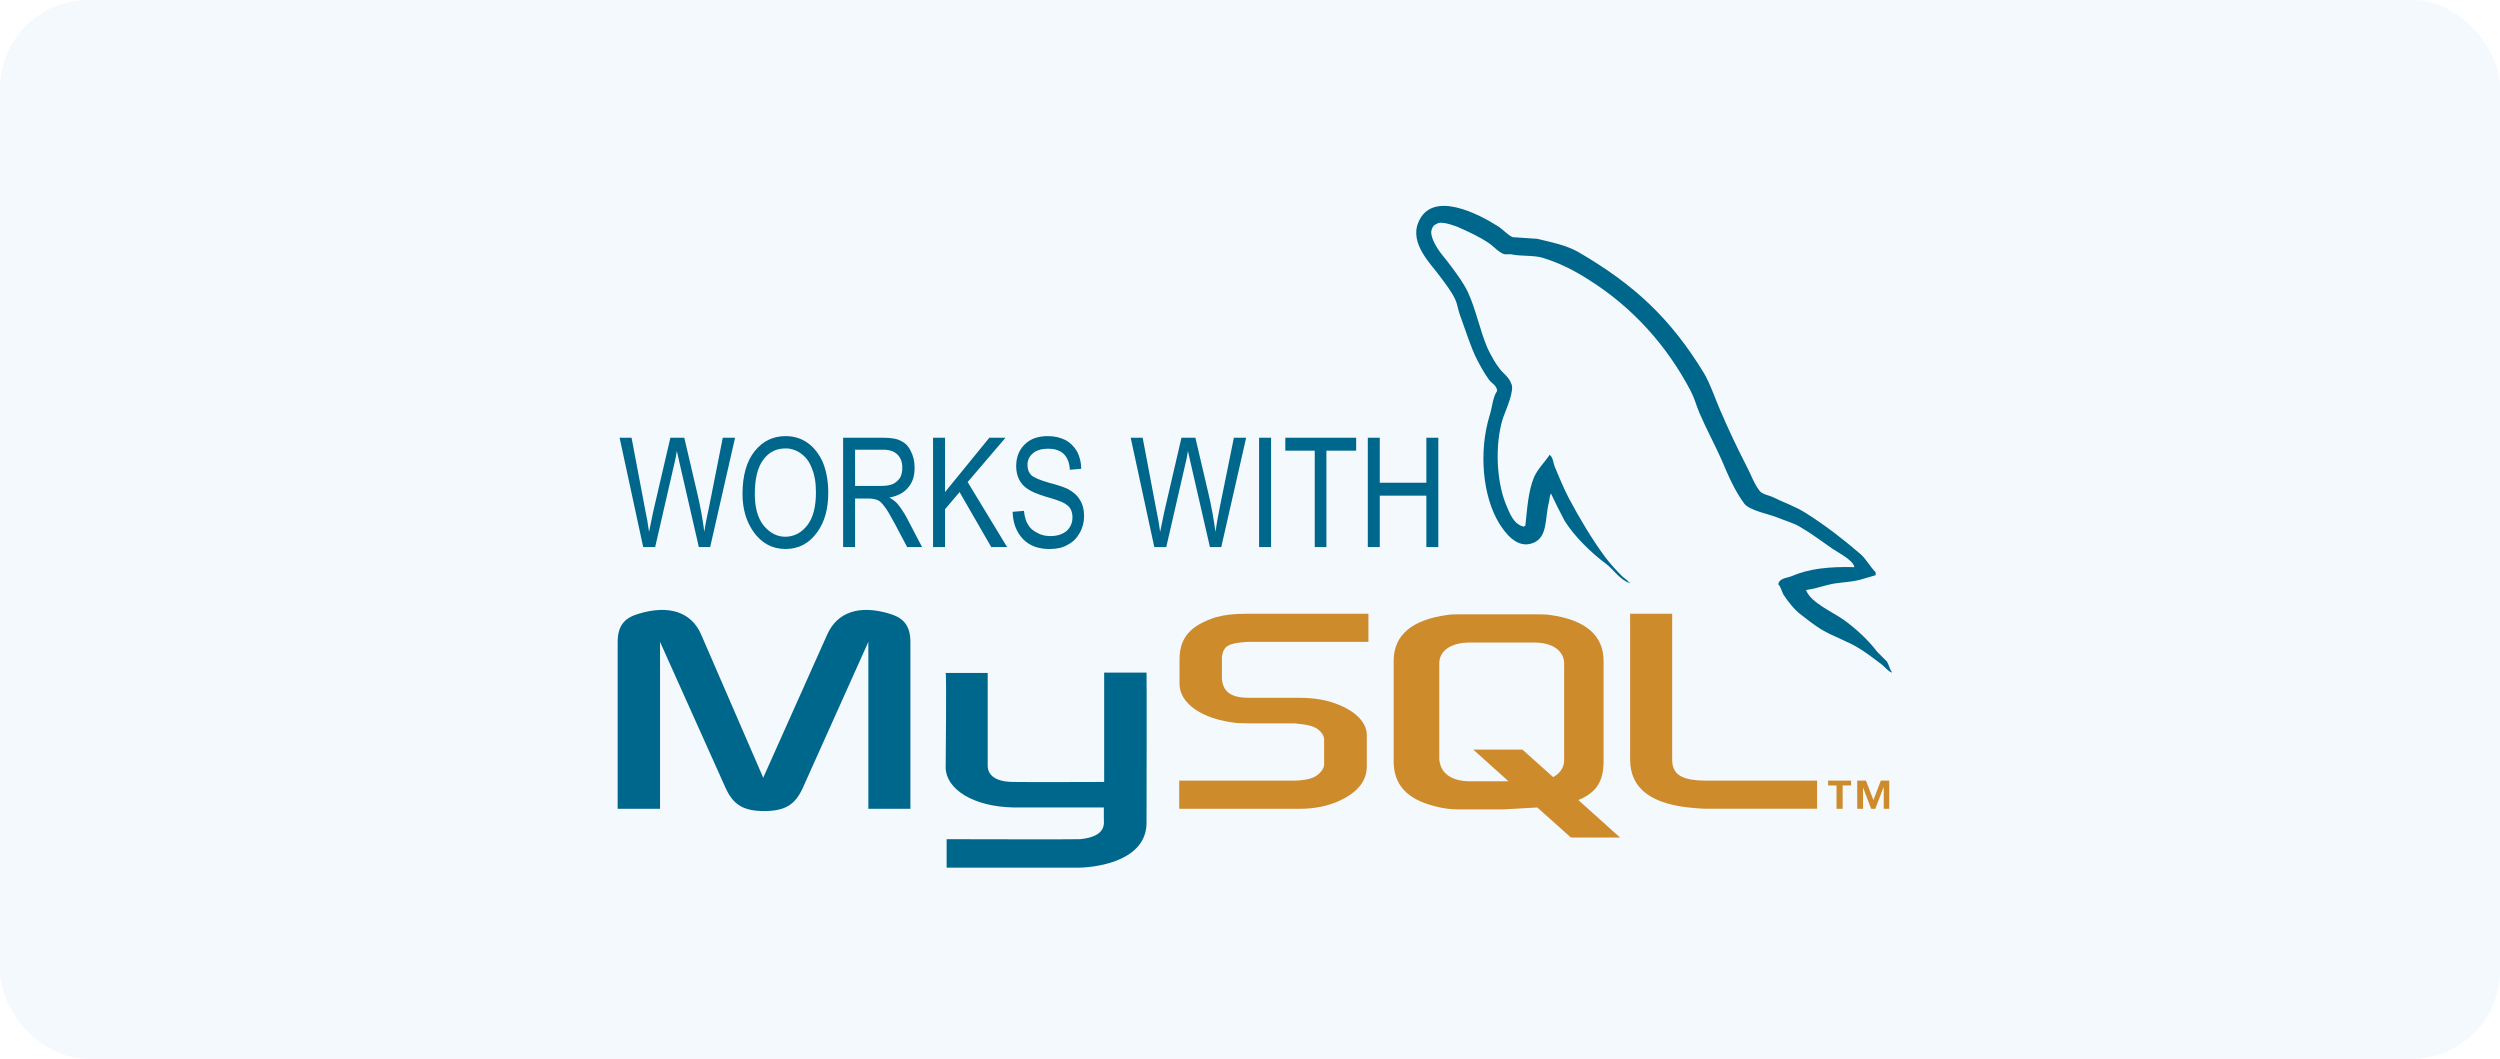 <svg width="170" height="72" viewBox="0 0 170 72" fill="none" xmlns="http://www.w3.org/2000/svg">
<g clip-path="url(#clip0_116_8457)">
<rect width="170" height="72" rx="6" fill="#75BAF9" fill-opacity="0.08"/>
<path fill-rule="evenodd" clip-rule="evenodd" d="M42 54.998H44.882V43.647L49.325 53.546C49.853 54.733 50.557 55.151 51.965 55.151C53.373 55.151 54.077 54.733 54.604 53.546L59.048 43.647V54.998H61.907V43.669C61.907 42.57 61.467 42.041 60.565 41.755C58.388 41.073 56.913 41.667 56.254 43.141L51.899 52.886L47.675 43.141C47.038 41.667 45.542 41.073 43.364 41.755C42.44 42.041 42.001 42.569 42.001 43.669V54.998H42ZM64.305 45.758H67.164V52.006C67.142 52.357 67.274 53.15 68.858 53.172C69.65 53.193 75.039 53.172 75.083 53.172V45.736H77.964C77.986 45.736 77.964 55.876 77.964 55.921C77.986 58.428 74.863 58.956 73.433 59H64.371V57.065C64.371 57.065 73.411 57.087 73.433 57.065C75.281 56.889 75.061 55.965 75.061 55.657V54.909H68.968C66.13 54.865 64.326 53.633 64.305 52.203C64.305 52.071 64.371 45.825 64.305 45.758ZM126.093 38.565C124.334 38.522 122.991 38.675 121.825 39.181C121.496 39.313 120.99 39.313 120.924 39.731C121.1 39.906 121.144 40.193 121.276 40.435C121.562 40.876 122.024 41.469 122.442 41.777C122.882 42.129 123.344 42.481 123.828 42.789C124.708 43.316 125.675 43.602 126.489 44.131C126.995 44.439 127.479 44.836 127.963 45.187C128.182 45.363 128.359 45.627 128.645 45.737V45.693C128.491 45.495 128.447 45.209 128.314 44.988L127.655 44.329C127.017 43.493 126.203 42.745 125.345 42.129C124.663 41.645 123.123 40.963 122.837 40.172C122.815 40.149 122.793 40.149 122.793 40.127C123.277 40.061 123.849 39.886 124.289 39.775C125.037 39.578 125.719 39.621 126.488 39.423C126.841 39.313 127.192 39.225 127.545 39.115V38.917C127.149 38.521 126.885 37.971 126.445 37.619C125.324 36.652 124.091 35.706 122.838 34.914C122.134 34.452 121.276 34.166 120.528 33.792C120.286 33.682 119.846 33.616 119.671 33.396C119.274 32.912 119.076 32.274 118.768 31.702C118.123 30.448 117.521 29.171 116.965 27.875C116.591 27.017 116.326 26.159 115.866 25.367C113.577 21.627 111.136 19.362 107.331 17.14C106.517 16.678 105.549 16.48 104.515 16.238C103.965 16.194 103.416 16.172 102.865 16.128C102.535 15.996 102.184 15.578 101.853 15.38C100.6 14.588 97.366 12.85 96.442 15.138C95.847 16.567 97.322 17.976 97.849 18.702C98.224 19.208 98.685 19.78 98.95 20.351C99.124 20.725 99.147 21.099 99.301 21.495C99.675 22.485 99.983 23.563 100.445 24.465C100.686 24.926 100.95 25.411 101.258 25.829C101.434 26.071 101.765 26.181 101.808 26.576C101.5 27.016 101.479 27.676 101.303 28.226C100.533 30.712 100.818 33.77 101.962 35.617C102.315 36.166 103.128 37.376 104.272 36.915C105.262 36.497 105.042 35.265 105.328 34.143C105.395 33.901 105.35 33.725 105.482 33.549V33.593C105.768 34.209 106.076 34.803 106.384 35.396C107.044 36.475 108.232 37.618 109.244 38.366C109.749 38.762 110.167 39.444 110.849 39.663V39.619H110.784C110.651 39.422 110.453 39.334 110.299 39.179C109.904 38.783 109.464 38.299 109.134 37.859C108.232 36.627 107.418 35.264 106.67 33.856C106.318 33.174 106.01 32.426 105.725 31.744C105.614 31.48 105.614 31.085 105.372 30.93C105.042 31.436 104.581 31.854 104.316 32.448C103.92 33.394 103.854 34.56 103.723 35.748C103.634 35.792 103.656 35.77 103.612 35.814C102.909 35.638 102.666 34.912 102.403 34.296C101.765 32.734 101.632 30.227 102.204 28.423C102.358 27.961 103.041 26.509 102.755 26.069C102.622 25.651 102.204 25.387 101.963 25.058C101.655 24.662 101.369 24.134 101.149 23.672C100.622 22.44 100.379 21.076 99.807 19.845C99.521 19.25 99.082 18.656 98.707 18.151C98.289 17.556 97.827 17.139 97.498 16.435C97.388 16.193 97.234 15.797 97.388 15.533C97.454 15.357 97.52 15.291 97.695 15.225C97.981 15.005 98.796 15.313 99.103 15.422C99.895 15.774 100.577 16.082 101.259 16.544C101.589 16.764 101.919 17.182 102.315 17.292H102.756C103.46 17.446 104.251 17.336 104.91 17.534C106.076 17.886 107.132 18.436 108.078 19.052C110.982 20.878 113.336 23.474 114.963 26.575C115.227 27.081 115.337 27.543 115.557 28.071C116.02 29.149 116.613 30.248 117.075 31.282C117.515 32.338 117.977 33.394 118.615 34.252C118.967 34.714 120.286 34.956 120.88 35.197C121.298 35.373 121.98 35.571 122.377 35.813C123.146 36.253 123.872 36.803 124.598 37.309C124.949 37.554 126.049 38.103 126.093 38.565Z" fill="#00678C"/>
<path fill-rule="evenodd" clip-rule="evenodd" d="M80.186 54.997H88.434C89.402 54.997 90.347 54.798 91.095 54.446C92.327 53.875 92.943 53.105 92.943 52.093V49.981C92.943 49.168 92.239 48.376 90.898 47.87C90.172 47.584 89.292 47.452 88.434 47.452H84.959C83.793 47.452 83.243 47.099 83.111 46.33C83.089 46.242 83.089 46.154 83.089 46.066V44.768C83.089 44.681 83.089 44.614 83.111 44.527C83.243 43.933 83.551 43.757 84.563 43.669C84.651 43.669 84.761 43.647 84.849 43.647H93.053V41.733H84.981C83.815 41.733 83.221 41.821 82.671 41.975C80.956 42.525 80.208 43.361 80.208 44.835V46.507C80.208 47.805 81.681 48.904 84.123 49.168C84.409 49.168 84.673 49.19 84.959 49.19H87.929C88.039 49.19 88.148 49.19 88.236 49.212C89.16 49.3 89.534 49.454 89.82 49.783C89.974 49.959 90.04 50.114 90.04 50.312V51.983C90.04 52.182 89.908 52.446 89.622 52.665C89.38 52.886 88.962 53.018 88.412 53.061C88.302 53.061 88.215 53.083 88.104 53.083H80.186V54.997ZM110.849 51.652C110.849 53.632 112.3 54.731 115.27 54.952C115.534 54.974 115.82 54.996 116.084 54.996H123.563V53.082H116.039C114.345 53.082 113.708 52.664 113.708 51.652V41.732H110.848V51.652H110.849ZM94.769 51.762V44.944C94.769 43.206 95.978 42.151 98.398 41.82C98.641 41.776 98.927 41.776 99.168 41.776H104.623C104.887 41.776 105.129 41.776 105.415 41.82C107.813 42.151 109.044 43.206 109.044 44.944V51.762C109.044 53.171 108.517 53.918 107.328 54.402L110.166 56.954H106.823L104.535 54.908L102.225 55.04H99.168C98.64 55.04 98.09 54.974 97.474 54.798C95.649 54.314 94.769 53.346 94.769 51.762ZM97.871 51.587C97.871 51.697 97.893 51.784 97.915 51.895C98.091 52.687 98.838 53.127 99.96 53.127H102.578L100.181 50.971H103.524L105.613 52.841C105.988 52.643 106.252 52.334 106.339 51.939C106.362 51.829 106.362 51.741 106.362 51.653V45.098C106.362 45.032 106.362 44.944 106.339 44.856C106.163 44.108 105.416 43.691 104.316 43.691H99.96C98.685 43.691 97.871 44.24 97.871 45.098L97.871 51.587ZM124.883 54.997H125.301V53.413H125.873V53.082H124.311V53.413H124.883V54.997ZM128.094 54.997H128.468V53.082H127.896L127.391 54.403L126.885 53.082H126.291V54.997H126.687V53.545L127.237 54.997H127.523L128.073 53.545H128.095V54.997H128.094Z" fill="#CE8B2C"/>
<path fill-rule="evenodd" clip-rule="evenodd" d="M43.738 37.201L42.132 29.766H42.946L43.87 34.649C43.98 35.155 44.068 35.661 44.134 36.167L44.42 34.781L45.586 29.766H46.531L47.411 33.527C47.631 34.451 47.785 35.331 47.895 36.167C47.961 35.683 48.071 35.133 48.203 34.539L49.149 29.766H49.985L48.291 37.201H47.521L46.224 31.548L46.026 30.668C45.982 30.998 45.916 31.284 45.85 31.548L44.551 37.201H43.738ZM50.491 33.594C50.491 32.318 50.777 31.35 51.327 30.668C51.877 29.986 52.581 29.656 53.417 29.656C53.944 29.656 54.451 29.788 54.89 30.096C55.33 30.404 55.682 30.844 55.946 31.416C56.188 32.009 56.321 32.691 56.321 33.505C56.321 34.605 56.078 35.485 55.572 36.189C55.022 36.959 54.297 37.332 53.417 37.332C52.514 37.332 51.789 36.937 51.239 36.166C50.733 35.442 50.491 34.584 50.491 33.594ZM51.327 33.594C51.327 34.518 51.525 35.222 51.921 35.728C52.339 36.233 52.823 36.498 53.395 36.498C53.989 36.498 54.494 36.233 54.89 35.728C55.286 35.222 55.484 34.474 55.484 33.484C55.484 32.824 55.397 32.274 55.176 31.769C55.022 31.373 54.78 31.065 54.472 30.845C54.168 30.615 53.797 30.491 53.416 30.493C52.8 30.493 52.294 30.735 51.92 31.241C51.525 31.746 51.327 32.538 51.327 33.594ZM57.332 37.201V29.766H60.037C60.587 29.766 61.005 29.832 61.269 29.986C61.555 30.118 61.775 30.338 61.929 30.668C62.105 30.998 62.193 31.372 62.193 31.79C62.193 32.362 62.061 32.802 61.753 33.154C61.467 33.506 61.049 33.725 60.478 33.836C60.72 33.968 60.873 34.1 61.006 34.231C61.248 34.517 61.446 34.825 61.644 35.177L62.699 37.201H61.687L60.873 35.661C60.544 35.066 60.324 34.649 60.148 34.451C59.994 34.231 59.84 34.077 59.686 34.011C59.532 33.944 59.334 33.901 59.07 33.901H58.146V37.2H57.332V37.201ZM58.146 33.044H59.861C60.235 33.044 60.521 33 60.719 32.912C60.917 32.824 61.071 32.669 61.203 32.493C61.313 32.295 61.357 32.053 61.357 31.79C61.357 31.416 61.247 31.13 61.027 30.91C60.807 30.69 60.499 30.58 60.059 30.58H58.145L58.146 33.044ZM63.447 37.201V29.766H64.261V33.462L67.275 29.766H68.374L65.8 32.78L68.484 37.201H67.406L65.251 33.462L64.261 34.628V37.201H63.447ZM68.858 34.804L69.628 34.738C69.672 35.133 69.76 35.463 69.914 35.683C70.046 35.925 70.266 36.101 70.53 36.233C70.794 36.387 71.102 36.453 71.432 36.453C71.916 36.453 72.268 36.321 72.532 36.101C72.796 35.859 72.928 35.551 72.928 35.177C72.928 34.958 72.884 34.782 72.796 34.605C72.708 34.452 72.554 34.32 72.356 34.21C72.158 34.1 71.74 33.946 71.102 33.77C70.53 33.594 70.112 33.418 69.87 33.242C69.625 33.085 69.427 32.864 69.298 32.604C69.166 32.34 69.1 32.032 69.1 31.702C69.1 31.086 69.298 30.602 69.672 30.228C70.067 29.832 70.596 29.656 71.255 29.656C71.695 29.656 72.091 29.744 72.443 29.92C72.773 30.096 73.037 30.36 73.235 30.69C73.427 31.056 73.525 31.464 73.52 31.878L72.75 31.944C72.728 31.46 72.574 31.108 72.332 30.866C72.068 30.624 71.738 30.514 71.277 30.514C70.814 30.514 70.463 30.624 70.243 30.822C70.123 30.916 70.027 31.037 69.962 31.174C69.898 31.311 69.865 31.462 69.869 31.614C69.869 31.922 69.957 32.142 70.133 32.318C70.309 32.472 70.705 32.648 71.321 32.824C71.936 32.978 72.355 33.132 72.597 33.242C72.971 33.44 73.256 33.682 73.432 33.99C73.63 34.298 73.718 34.672 73.718 35.09C73.721 35.499 73.615 35.901 73.41 36.255C73.212 36.607 72.948 36.871 72.596 37.047C72.266 37.245 71.848 37.333 71.364 37.333C70.616 37.333 70 37.113 69.561 36.651C69.121 36.189 68.88 35.573 68.858 34.804ZM78.493 37.201L76.887 29.766H77.701L78.625 34.649C78.734 35.155 78.822 35.661 78.889 36.167L79.175 34.781L80.34 29.766H81.286L82.166 33.527C82.373 34.398 82.534 35.279 82.65 36.167C82.716 35.683 82.826 35.133 82.936 34.539L83.904 29.766H84.739L83.046 37.201H82.276L80.978 31.548L80.78 30.668C80.736 30.998 80.67 31.284 80.604 31.548L79.306 37.201H78.493ZM85.619 37.201V29.766H86.433V37.201H85.619ZM89.403 37.201V30.646H87.401V29.766H92.218V30.646H90.195V37.201H89.403ZM93.011 37.201V29.766H93.824V32.824H96.992V29.766H97.806V37.201H96.992V33.704H93.824V37.201H93.011Z" fill="#00678C"/>
</g>
<defs>
<clipPath id="clip0_116_8457">
<rect width="170" height="72" rx="6" fill="white"/>
</clipPath>
</defs>
</svg>
